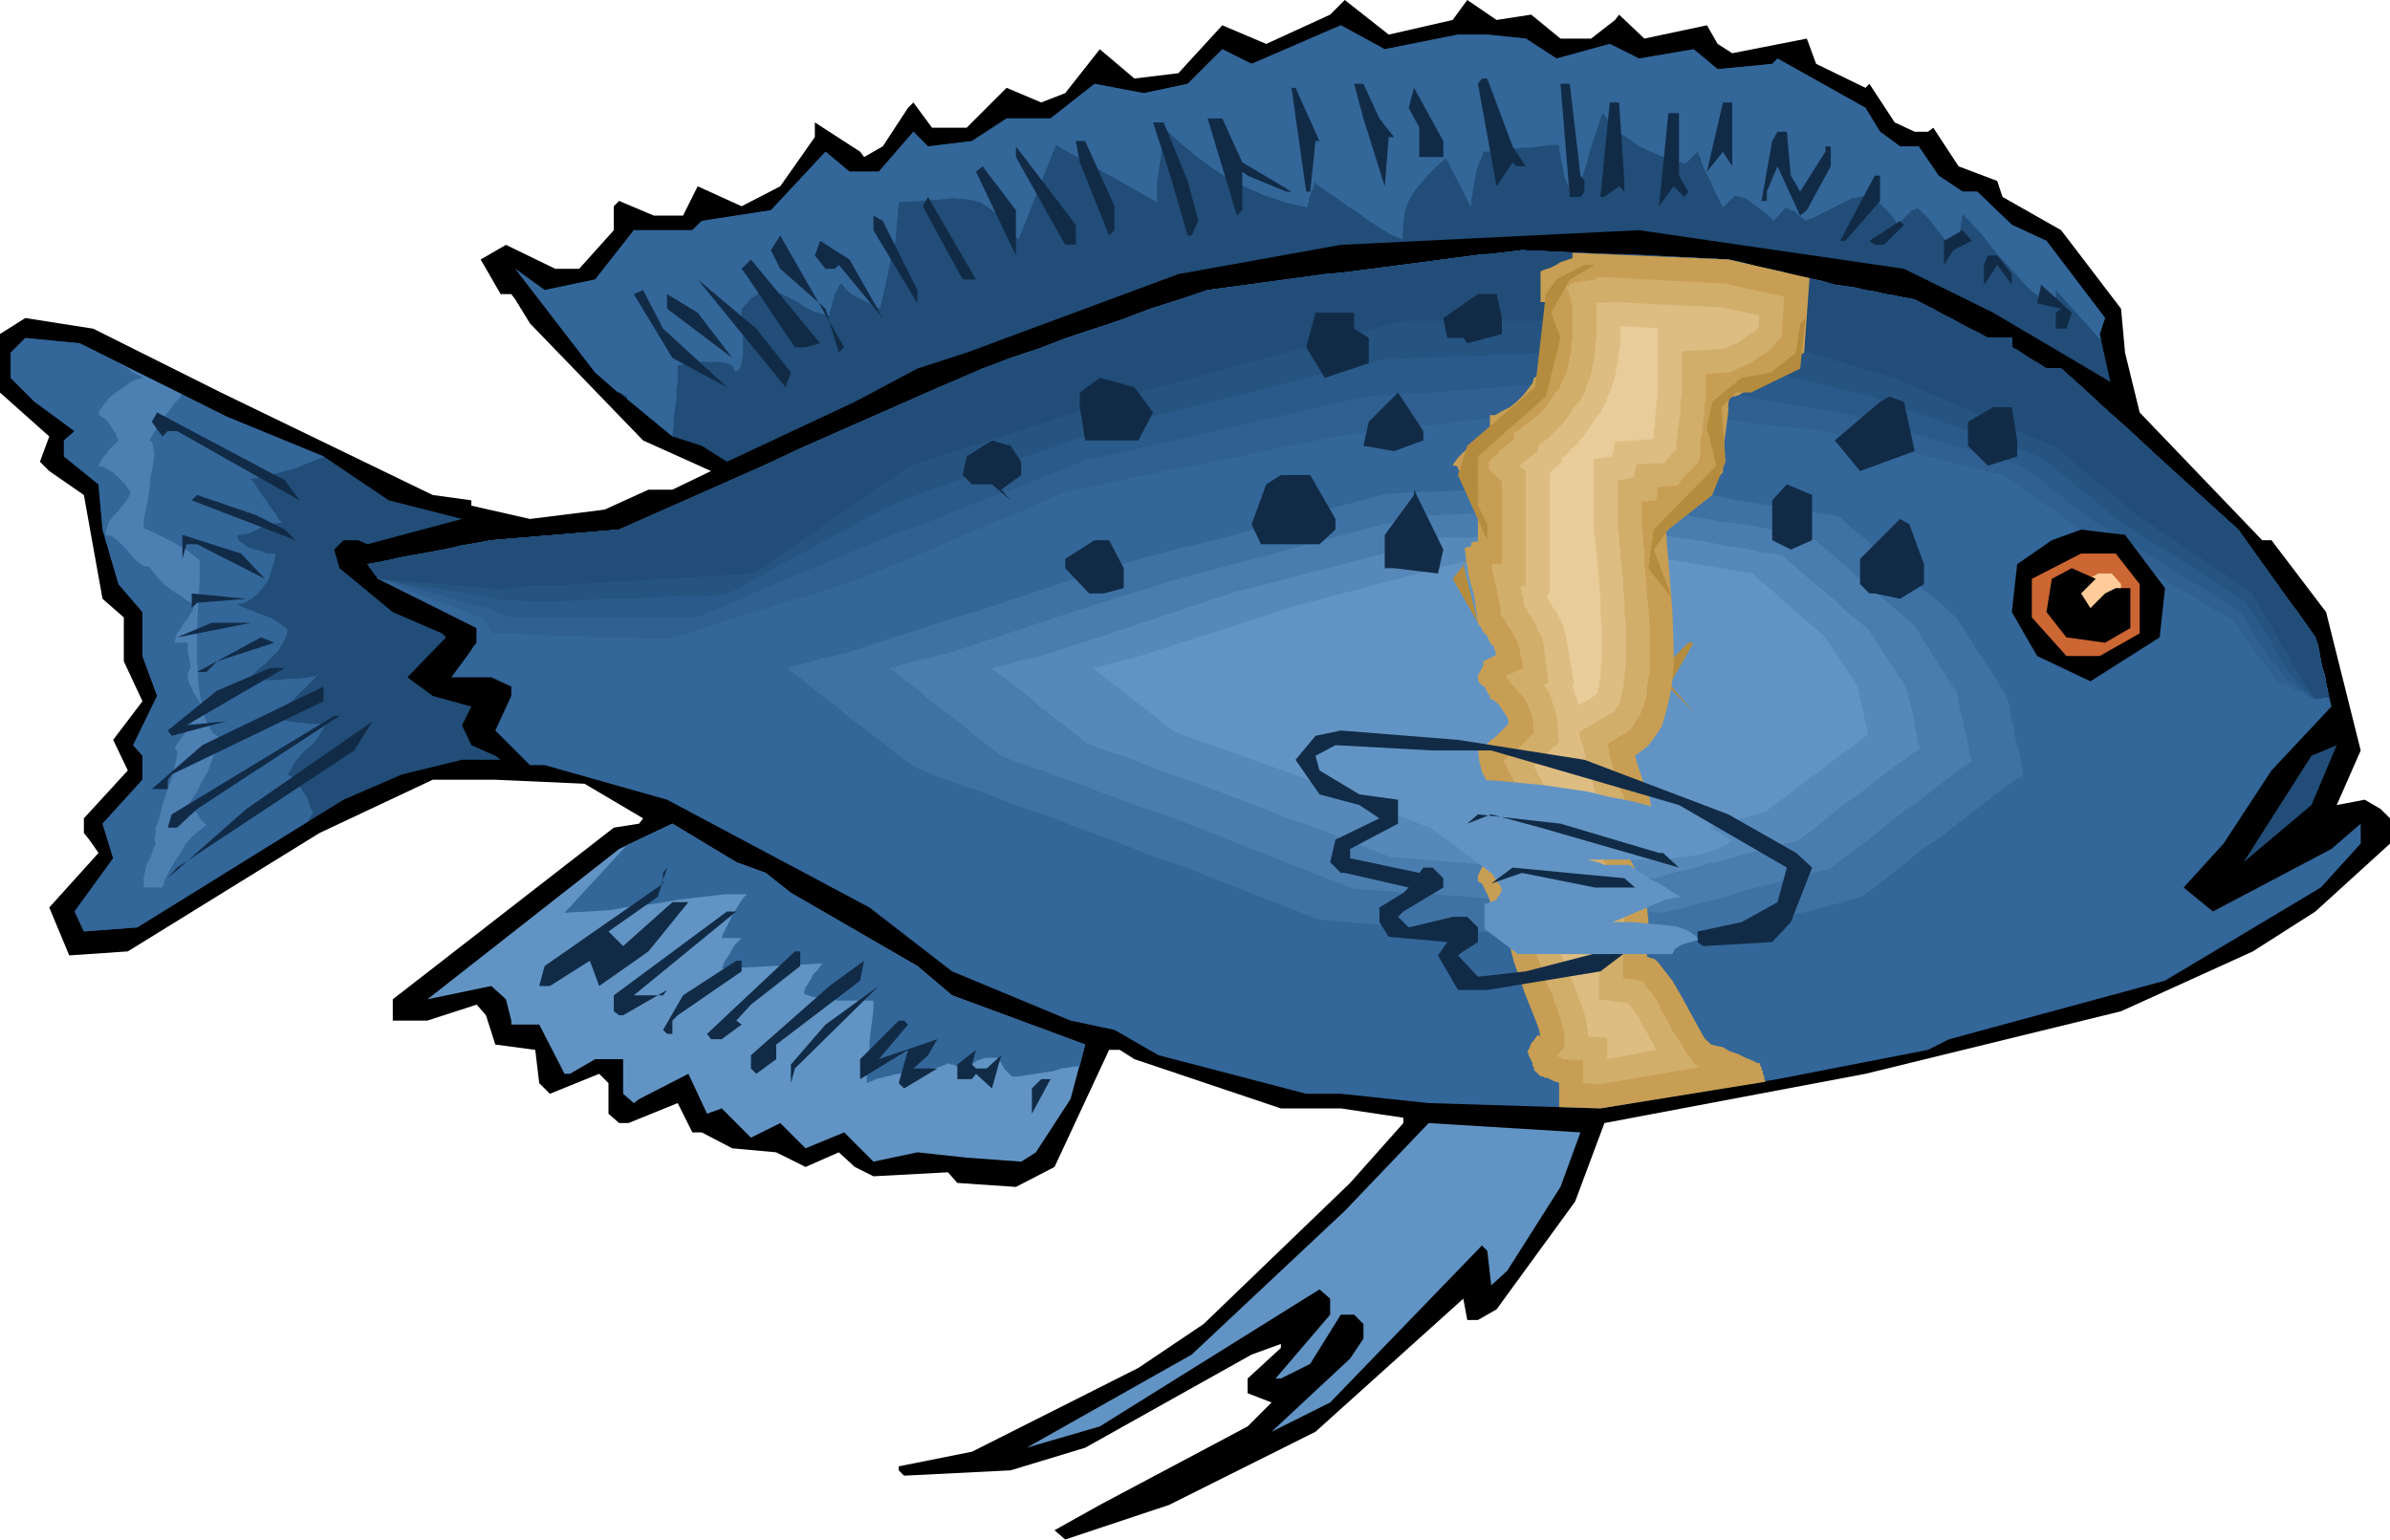 <svg xmlns="http://www.w3.org/2000/svg" width="5.981in" height="3.853in" fill-rule="evenodd" stroke-linecap="round" preserveAspectRatio="none" viewBox="0 0 1795 1157"><style>.brush1{fill:#000}.pen1{stroke:none}.brush2{fill:#214d78}.brush3{fill:#369}.brush4{fill:#112b47}.brush8{fill:#6194c4}.brush15{fill:#b58c3d}</style><path d="m1091 15 11-15 22 15 26-4 22 18h23l18-14 3-4 19 18 47-10 8 14 11 7 56-11 7 19 37 18 3-3 19 29 15 7h10l4-3 19 29 29 11 4 12 44 25 45 59 3 33 11 45 92 96h7l41 54 26 104-18 41 21-4 12 7 7 7v19l-56 51-47 30-99 45-192 47-196 37-22 59-59 81-14 8h-8l-3-16-111 100-110 55-78 26-8-7 34-19 111-59 18-18-18-7v-11l25-23v-3l-22 8-125 70-56 17-80 4-4-4v-3l55-11 125-63 49-33 110-106 40-45v-4l-47-7h-45l-110-37-11-7h-8l-41 88-29 15-44-3-7-8-56 3-14-7-12-11-25 11-22-11-33-3-23-12h-7l-11-22-37 15h-7l-8-7v-23l-7-7-37 15-8-8-3-25-30-4-7-22-7-8-37 12h-26v-16l166-129 19-3 3-4-44-26-67-3h-47l-85 40-144 89-44 3-15-36 37-41-7-10-4-5v-11l33-36-11-23 22-29-14-30v-33l-16-14-14-78-26-18-7-7 7-19-37-33v-44l19-12 51 8 96 48 159 77 29 4v4l44 10 56-7 33-15h18l29-14-51-23-85-88-11-18-3-4h-8l-15-26 19-11 37 18h18l26-29v-18l4-4 26 11h22l11-22 33 15 29-15 26-37V92l34 22 3 4 14-8 19-29 4-4 14 19h26l30-30 26 11 18-7 26-33 26 22 33-4 33-36 33 14 48-22 11-11 33 26 48-11z" class="pen1 brush1"/><path d="M1095 26h22l29 3 23 15 40-11 22 11 41-7 18 15 41-4 4-4 66 37 11 18 15 11h14l15 22 18 12h11l26 25 26 12 44 58-4 12 8 36-88-52-67-33-199-29-224 11-122 22-159 59-37 12-47 25-96 45-19-12-22-7-58-48-60-78 22 16 38-8 29-37h44l7-7 52-8 41-44 18 15h22l26-30 11 11 33-4 26-17h33l33-26 37 7 33-7 26-26 22 11 67-29 33 18 55-11z" class="pen1 brush2"/><path d="m505 328 1-7v-7l1-7 1-7v-7l1-6v-12l3-1 6-1 7-1h15l6 1 2 1 2 1 1 2 1 2h1l2-1 1-2 1-3 1-6v-16l-1-8v-11l2-2 2-2 2-3 3-2 3-2 2-2 3-1h1l6 1 6 2 6 3 6 3 6 4 6 3 6 2 6 1v-2l1-3 1-4 1-3 1-4 2-3 1-3 2-2 2 3 3 3 4 3 4 2 4 2 4 2 4 2 4 2 2-9 2-9 2-9 2-10 3-10 1-10 1-11 1-12 16-1 14-1 11-1 11 1 5 1 4 1 5 3 4 3 5 4 4 5 5 6 6 7 28-71 76 43v-15l1-7 1-7 1-7 1-7V95l13 12 12 10 12 9 12 8 14 7 14 6 15 5 17 4v-2l1-2v-2l1-3 1-3 1-2 1-3v-2l8 6 9 6 8 6 8 5 8 6 8 5 8 5 9 4 1-11 1-10 3-8 4-7 5-6 6-7 6-6 7-6 19 37v-5l1-6 1-6 1-6 1-5 2-6 2-4 1-4h7l8-1 7-1 7-1h7l7-1 7-1h7v4l1 5 1 5 1 5 1 5 2 5 2 5 2 4 3-5 4-8 3-9 3-11 3-10 3-8 2-7 2-4 5 7 6 7 8 5 8 6 9 4 9 4 9 3 8 2 9-9 2 5 2 6 3 6 3 6 2 5 3 6 2 4 2 4 9-9 4 1 4 1 4 3 4 3 4 3 4 3 3 3 2 2 9-10 2 1 2 1 3 1 2 2 2 2 2 1 1 1v1l6-2 6-3 6-3 6-3 6-3 6-3 6-1 6-1 3 2 4 2 3 3 3 3 3 3 3 4 2 3 2 4 1-2 1-3 2-2 2-2 2-2 2-2 3-1 1-1 9 9 6 8 5 6 4 5h2l1 1 2-1 1-2 2-8 2-13 5 5 10 11 11 14 13 14 6 7 6 6 5 4 5 4 4 1 3-1 1-1 1-2v-5l34 38-1-5 4-12-44-58-26-12-26-25h-11l-18-12-15-22h-14l-15-11-11-18-66-37-4 4-41 4-18-15-41 7-22-11-40 11-23-15-29-3h-22l-55 11-33-18-67 29-22-11-26 26-33 7-37-7-33 26h-33l-26 17-33 4-11-11-26 30h-22l-18-15-41 44-52 8-7 7h-44l-29 37-38 8-22-16 60 78 17 15h2l1 1h1l1 1h1l1 1h1-1v2l34 28z" class="pen1 brush3"/><path d="m1136 110 10 15h-7l-3-3-12 18-14-77 3-4h4l19 51zm-100-21 11 14h-4l-3 37-16-51-7-26h7l12 26zm151 43 3 4v8l-3 4h-8l-7-85h7l8 69zm-196-26h-3l-4 38h-18l-29-12-4-3v29l-4 4-22-73h11l15 33 37 22h11l-11-78h3l18 40zm93 12h-18V96l-8-15 4-15 22 40v12zm136 18v8l-4-4-11 8h-3l7-71h7l4 59zm81-11-7-11-12 15 12-52h7v48zm-40 7 7 12-3 4-8-8-11 15 7-70h8v47zm-369 4 8 30-5 11h-3l-14-48-12-37h8l18 44zm453-4 7 12 19-30v-4h4v15l-18 33-5 4-17-37-8 19v7h-4l8-45 4-7h7l3 33zm-508 23v18l-4 4-22-55-3-16h7l22 49zm-29 29h-8l-37-66v-8l45 59v15zm-45 8-30-63 5-4 25 33v34zm649-41-26 30h-4l26-49h4v19zm-689 59-30-55 4-7 36 62h-10zm-34 8v10l-33-55v-11l7 4 26 52zm726-34h-7l-4-3 23-15 3 3-15 15zm52 4-7 11v-18l14-8 7 8-14 7zm-837 77-10-33-34-30-7-14 7-11 48 84-4 4zm33-26-33-40-3 3h-7l-8-10 4-11 22 14 25 44z" class="pen1 brush4"/><path d="m1378 214 60 11 55 29h18v7l26 16h11l133 121 58 81 12 52-45 48-36 55-30 33 22 18 89-47 22-19v15l-30 33-117 70-162 44-16 8-113 22-133 22-129-4-66-7h-26l-111-29-33-19-33-7-89-37-62-48-152-81-92-26h-11l-26-26 12-26v-7l-15-7h-30l19-26v-11l-74-37-8-11 93-18 96-8 273-121 169-59 177-23 59-7 155 7 80 19z" class="pen1 brush3"/><path d="m571 487 217-71 232-61 213-10 170 29 99 85 42 66 15 66-137 104-161 43-298-24-184-71-156-56-109-85 57-15z" class="pen1 brush3"/><path d="m641 489 24-8 25-8 24-8 24-7 24-8 24-8 24-8 25-8 25-7 26-7 26-6 26-7 25-7 26-7 26-7 26-7 23-1 24-1 23-1 24-1 24-1 23-1 24-1 24-1 19 3 18 3 19 3 19 4 19 3 19 3 19 3 19 3 11 10 11 9 11 10 11 9 11 10 11 9 11 9 11 10 5 7 5 8 4 7 5 7 5 8 5 7 4 7 5 8 2 7 1 7 2 8 1 7 2 8 2 7 1 7 2 8-16 11-15 12-15 11-15 12-16 11-15 12-15 12-15 11-18 5-18 5-18 4-18 5-18 5-17 4-18 5-18 5-33-3-33-2-33-3-33-3-34-2-33-3-33-2-33-3-20-8-21-8-20-8-21-8-20-8-21-7-20-8-21-8-17-6-17-7-18-6-17-6-17-7-18-6-17-6-17-7-13-9-12-10-12-9-12-9-12-10-12-9-12-10-12-9 6-2 6-1 7-2 6-2 6-1 7-2 6-1 6-2z" class="pen1" style="fill:#3f72a4"/><path d="m712 491 21-7 21-7 21-7 21-7 22-7 21-7 21-6 21-7 23-6 22-6 23-6 22-6 23-6 22-6 23-6 22-6 21-1 21-1 20-1 21-1 21-1 20-1 21-1 21-1 16 3 17 3 16 3 17 3 17 2 16 3 17 3 16 3 10 8 10 8 9 8 10 9 10 8 9 8 10 9 10 8 4 6 4 7 4 6 4 7 4 6 4 6 4 7 5 6 1 7 1 6 2 7 1 6 2 7 1 6 1 6 2 7-14 10-13 10-13 10-14 10-13 10-13 11-14 10-13 10-16 4-15 4-16 4-16 4-15 5-16 4-15 4-16 4-29-2-29-3-29-2-29-2-29-3-29-2-29-2-29-2-18-7-18-7-18-7-18-7-18-7-17-7-18-7-18-7-16-5-15-6-15-5-15-6-15-5-15-6-16-5-15-6-10-8-11-8-10-9-11-8-11-8-10-9-11-8-10-8 5-1 6-2 5-1 6-2 5-1 6-1 5-2 6-1z" class="pen1" style="fill:#4a7daf"/><path d="m782 493 18-6 19-6 18-6 18-6 18-6 18-6 18-6 18-6 20-5 19-5 19-5 20-5 19-5 19-5 20-6 19-5h18l18-1 17-1 18-1 18-1h18l17-1 18-1 14 2 14 3 15 2 14 2 14 3 14 2 14 3 15 2 8 7 8 7 8 7 9 7 8 7 8 8 9 7 8 7 3 5 4 6 3 5 4 6 4 5 3 6 4 5 3 6 1 5 2 6 1 5 1 6 1 6 1 5 1 6 2 5-12 9-11 8-12 9-11 9-12 8-11 9-11 9-12 9-13 3-14 4-13 3-13 4-14 3-13 4-14 3-13 4-25-2-25-2-25-2-24-2-25-2-25-2-25-2-25-2-15-6-16-6-15-6-15-6-16-5-15-6-15-6-16-6-13-5-13-5-13-4-13-5-13-5-13-5-13-4-13-5-9-7-9-7-9-7-9-7-9-8-9-7-9-7-10-7 5-1 5-1 5-1 4-2 5-1 5-1 5-1 4-1z" class="pen1" style="fill:#5689ba"/><path d="m853 494 121-39 129-34 118-6 95 16 55 48 24 36 8 37-77 58-89 24-166-13-102-40-87-31-61-48 32-8z" class="pen1 brush8"/><path d="m354 488 127 9 151-33 156-71 208-38 175-28 175 9 146 28 57 38 123 71 33 43 33 9h5l2-1h4l-10-45-58-81-133-121h-11l-26-16v-7h-18l-55-29-60-11-80-19-155-7-59 7-177 23-169 59-273 121-96 8-93 18 8 11 74 37v11l-4 5z" class="pen1 brush3"/><path d="M370 476h16l17 1 16 1h17l17 1h16l17 1h16l18-5 18-6 18-6 18-5 18-6 17-5 18-6 18-6 20-8 20-8 19-8 20-9 19-8 20-8 20-9 19-8 26-5 26-6 26-5 26-5 26-5 26-6 26-5 26-5 24-3 23-3 24-2 23-3 24-3 23-2 24-3 23-3 21 3 21 2 21 2 21 2 20 2 21 3 21 2 21 2 17 4 18 5 18 4 17 4 18 4 17 5 18 4 17 4 8 5 7 6 7 5 7 5 8 5 7 5 7 6 7 5 15 8 14 9 14 8 14 8 14 9 14 8 15 9 14 8 4 6 4 6 4 5 4 6 5 6 4 6 4 5 4 6 3 2 4 1 4 2 3 2 4 1 3 2 4 2 3 1h5l2-1h4l-1-6-1-5-1-6-2-6-1-5-1-6-1-5-2-6-7-10-7-10-8-10-7-10-7-10-8-11-7-10-7-10-17-15-17-15-16-15-17-16-16-15-17-15-16-15-17-15h-11l-3-2-3-2-4-2-3-2-3-2-3-2-3-2-4-2v-7h-18l-7-4-7-3-7-4-7-4-7-3-6-4-7-3-7-4-8-1-7-2-7-1-8-2-7-1-8-2-7-1-8-1-10-3-10-2-10-2-10-3-10-2-10-2-10-3-10-2-20-1-19-1-19-1-20-1h-19l-19-1-20-1-19-1-7 1-8 1-7 1h-7l-8 1-7 1-8 1-7 1-22 3-22 3-22 3-23 2-22 3-22 3-22 3-22 3-21 7-22 7-21 8-21 7-21 7-21 8-21 7-21 8-35 15-34 15-34 15-34 15-34 16-34 15-34 15-34 15-12 1-12 1-12 1-12 1-12 1-12 1-12 1-12 1-11 2-12 2-12 3-11 2-12 2-11 2-12 3-12 2 1 1 1 2 1 1 1 1 1 2 1 1 1 1 1 2 10 3 9 4 10 4 10 4 10 3 10 4 10 4 10 4v1l1 1 1 1 1 1v1l1 1v1l1 1v1h1v1l1 1z" class="pen1" style="fill:#2f6091"/><path d="M385 464h138l17-7 17-7 17-8 17-7 17-7 17-7 16-7 17-7 20-8 20-7 20-8 19-8 20-7 20-8 20-8 20-8 26-5 26-6 26-6 26-6 26-6 26-6 26-6 26-6 25-2 25-1 25-2 25-2 25-2 25-1 25-2 25-2 20 3 20 4 20 3 20 3 19 3 20 4 20 3 20 3 17 5 16 5 17 5 17 5 17 5 17 5 17 5 16 5 8 6 7 5 8 6 7 6 7 5 8 6 7 6 8 5 13 8 13 8 13 8 13 8 13 8 13 8 13 8 13 8 4 6 4 6 4 7 4 6 4 6 4 6 5 6 4 7 3 2 3 2 3 2 2 2 3 2 3 2 3 2 3 2h5l2-1h4l-1-6-1-5-1-6-2-6-1-5-1-6-1-5-2-6-7-10-7-10-8-10-7-10-7-10-8-11-7-10-7-10-17-15-17-15-16-15-17-16-16-15-17-15-16-15-17-15h-11l-3-2-3-2-4-2-3-2-3-2-3-2-3-2-4-2v-7h-18l-7-4-7-3-7-4-7-4-7-3-6-4-7-3-7-4-8-1-7-2-7-1-8-2-7-1-8-2-7-1-8-1-10-3-10-2-10-2-10-3-10-2-10-2-10-3-10-2-20-1-19-1-19-1-20-1h-19l-19-1-20-1-19-1-7 1-8 1-7 1h-7l-8 1-7 1-8 1-7 1-22 3-22 3-22 3-23 2-22 3-22 3-22 3-22 3-21 7-22 7-21 8-21 7-21 7-21 8-21 7-21 8-35 15-34 15-34 15-34 15-34 16-34 15-34 15-34 15-12 1-12 1-12 1-12 1-12 1-12 1-12 1-12 1-11 2-12 2-12 3-11 2-12 2-11 2-12 3-12 2 1 1 1 2 1 1 1 1 1 2 1 1 1 1 1 2 10 2 11 3 10 3 11 3 10 3 10 3 11 3 10 2 2 1 1 1h1l1 1h1l1 1h2l1 1h2l1 1h2l1 1h2z" class="pen1" style="fill:#2a5a89"/><path d="M401 452h18l18-1 18-1h18l18-1 18-1h18l18-1 16-8 15-9 16-9 16-8 16-9 16-8 15-9 16-8 20-8 20-7 20-7 20-7 20-7 20-7 20-7 20-7 26-7 26-6 26-7 26-6 26-7 26-6 26-7 26-6 26-1 27-1 27-1 27-1 26-1h27l27-1 27-1 18 4 19 4 19 5 19 4 18 4 19 4 19 5 19 4 16 6 16 6 16 5 16 6 16 6 16 6 16 5 16 6 8 6 8 6 7 6 8 6 7 6 8 6 7 7 8 6 12 7 11 8 12 7 12 8 12 7 12 8 11 7 12 8 4 7 5 6 4 7 4 6 4 7 4 7 4 6 4 7 3 3 2 2 2 3 3 2 2 3 3 2 2 3 2 2h5l2-1h4l-1-6-1-5-1-6-2-6-1-5-1-6-1-5-2-6-7-10-7-10-8-10-7-10-7-10-8-11-7-10-7-10-17-15-17-15-16-15-17-16-16-15-17-15-16-15-17-15h-11l-3-2-3-2-4-2-3-2-3-2-3-2-3-2-4-2v-7h-18l-7-4-7-3-7-4-7-4-7-3-6-4-7-3-7-4-8-1-7-2-7-1-8-2-7-1-8-2-7-1-8-1-10-3-10-2-10-2-10-3-10-2-10-2-10-3-10-2-20-1-19-1-19-1-20-1h-19l-19-1-20-1-19-1-7 1-8 1-7 1h-7l-8 1-7 1-8 1-7 1-22 3-22 3-22 3-23 2-22 3-22 3-22 3-22 3-21 7-22 7-21 8-21 7-21 7-21 8-21 7-21 8-35 15-34 15-34 15-34 15-34 16-34 15-34 15-34 15-12 1-12 1-12 1-12 1-12 1-12 1-12 1-12 1-11 2-12 2-12 3-11 2-12 2-11 2-12 3-12 2 1 1 1 2 1 1 1 1 1 2 1 1 1 1 1 2 11 2 11 2 11 2 11 1 11 2 11 2 11 2 11 2h2l2 1h14l2 1h9z" class="pen1" style="fill:#265481"/><path d="m416 440 150-9 118-81 161-52 208-57h227l142 43 122 52 62 52 85 57 33 57 14 23h5l2-1h4l-10-45-58-81-133-121h-11l-26-16v-7h-18l-55-29-60-11-80-19-155-7-59 7-177 23-169 59-273 121-96 8-93 18 8 11 93 8 19-3h20z" class="pen1 brush2"/><path d="M1511 206v8l-11-15-7 11-3 4v-15l3-7h7l11 14zm-906 55h-8l-37-55-3-4 7-7 52 63-11 3zm-11 19-4 11-66-81 44 37 26 33zm958-33h-8v-12l4-3-18-4 3-14 23 21-4 12zM546 291l-41-22-29-48 7-3 15 29 48 44zm4-22-49-37v-11l23 14 26 34zm578-30v12l-26 7-3-4h-12l-3-15 26-18h14l4 18zm-111 8 11 7v19l-33 11-14-23 7-26h29v12z" class="pen1 brush4"/><path d="m170 313 73 30 49 33 55 14-71 19-7-3h-11l-7 7 4 14 40 33 37 16 3 3-29 30 19 14 29 8-7 14 7 15 18 8 4 3h-29l-45 11-44 19-155 96-40 3-7-15 29-40-8-26 30-33v-18l-7-8 18-37-11-30v-33l-18-21-12-41-3-34-26-21v-12l8-7-30-22-18-18v-19l11-11 41 4 110 55z" class="pen1 brush2"/><path d="m244 343-7 3-8 3-7 3-8 2-7 2-7 2-6 1-6 1 2 2 3 4 3 5 4 5 3 5 4 5 2 4 3 3h-4l-4 1-5 2-4 1-4 2-5 2-4 1h-4l1 4 3 2 4 3 5 2 5 1 4 2h7l-1 6-2 6-2 7-4 6-4 5-5 4-5 3-6 1 4 2 5 2 5 2 5 2 6 2 5 3 4 3 4 3-1 5-3 6-3 5-5 5-5 5-5 4-4 4-2 4h21l8-1h8l7-1 5-1 3-2-33 33 5 2 5 1 6 1h4l5 1h13l-3 5-3 5-4 5-5 4-4 4-4 5-3 5-3 5 4 2 3 3 2 3 2 4 3 4 2 5 1 4 2 3v1l-1 1v1l-1 1v1h-1v2l-129 80-40 3-7-15 29-40-8-26 30-33v-18l-7-8 18-37-11-30v-33l-18-21-12-41-3-34-26-21v-12l8-7-30-22-18-18v-19l11-11 41 4 110 55 73 30h1z" class="pen1 brush3"/><path d="m89 273 3 2 3 1 2 2 3 2 2 1 2 1 2 1 2 1-5 1-5 2-5 4-6 4-5 4-4 5-3 4-1 4 2 1 3 2 2 2 2 3 2 3 2 3 1 3 1 2-2 2-3 3-2 2-2 3-2 2-2 3-1 2-1 2 4 1 3 2 4 2 3 3 3 3 3 3 2 3 2 2-1 4-2 3-3 4-3 4-4 4-3 4-2 5-1 5 5 1 4 3 4 4 4 4 3 4 4 4 4 3 5 1 4 5 3 4 4 4 4 3 4 3 5 3 4 3 5 3v4l-2 3-2 4-3 3-2 4-3 4-1 3-1 4h10v7l1 3v3l1 3v3l-1 2-1 2v4l1 3 2 4 1 3 2 3 2 3 1 2v2l-1 4-1 4-3 4-3 4-3 5-3 4-3 4-2 4 2 1v4l-1 4-2 10-4 11-4 12-3 12-2 5v5l-1 4 1 3-2 4-1 4-2 4-2 4-1 5-1 4v8h14l2-6 3-6 4-7 4-6 4-7 5-6 6-5 5-4-2-2-2-2-2-3-1-2-2-2-2-2-2-1h-1l3-5 4-6 4-8 4-7 3-8 3-8 2-6v-4l-4-3-3-5-3-6-2-7-3-18-1-21v-21l1-21 1-17v-14l-4-3-5-4-5-3-5-3-6-3-6-3-6-3-5-2v-6l2-10 2-11 1-11 2-10 1-9-1-4v-2l-1-2-2-1 2-3 3-5 2-4 3-4 4-5 3-4 3-4 4-4v-2l-47-23z" class="pen1" style="fill:#4c7fb2"/><path d="m866 310-11 21h-40l-4-25v-11l15-11 26 7 14 19zm203 21-22 8-23-4 4-18 22-22 19 29v7zm369 8-41 15-19-23 34-29 7-4 11 4 8 37zm77-8v12l-22 7-15-15v-18l19-11h14l4 25zM225 376l-92-52h-7l-4 4-8-11 4-7 96 51 11 15zm542-29v10l-15 11 7 8-14-12h-15l-7-7 3-14 19-12 14 4 8 12zm236 43v8l-12 11h-44l-7-15 11-30 11-7h22l19 33zm358 16-16 7-14-7v-30l11-12 19 8v34zm-281 25-33-4h-7v-25l22-30v-4l22 45-4 18zm-866-33 8 8-78-30 4-4 44 15 22 11zm1231 26v15l-18 11-19-4h-4l-7-7v-19l30-30 7 4 11 30z" class="pen1 brush4"/><path d="m1626 442-4 37-52 33-40-19-19-33 4-36 26-18 22-8 33 4 30 40z" class="pen1 brush1"/><path d="m199 435-51-26h-8l-3 11v-18l44 14 18 19zm645-8v15l-15 4h-11l-18-19v-7l22-14h11l11 21z" class="pen1 brush4"/><path d="M1607 439v37l-30 17h-25l-26-29v-29l37-19h26l18 23z" class="pen1" style="fill:#c63"/><path d="M1593 439v14l-11 7h-10l-9-11v-11l13-7h10l7 8z" class="pen1" style="fill:#fc9"/><path d="m1563 446 7 11 11-11 8-4h11v30l-19 11-29-4-15-19 4-25 15-8 18 8-11 11z" class="pen1 brush1"/><path d="m148 453-4 4v-11l41 4-37 3zm44-3 18 7-18-7zm-59 29 26-11h30l-56 11zm30 18-8 8h-7l48-26 10 4-43 14z" class="pen1 brush4"/><path d="m1253 516 19 19-26-30 22-22h4l-19 33z" class="pen1 brush15"/><path d="m140 545 30-3-41 11-3-4 37-30 40-17h11l-74 43zm-11 37-3 4v7h-12l38-33 91-44v11l-114 55zm19 26-15 14h-7l3-10 122-74h4l-107 70zm-15 44-7 8 59-52 95-66-14 22-133 88z" class="pen1 brush4"/><path d="M1181 190v4l-3 1-3 1-3 1-3 2-4 2-3 1-3 1-2 1v23h5l1 5v17l-1 10-1 10-3 7-1 4-2 2-1 1-2 1-1 4-3 4-4 5-5 5-5 4-6 3-5 3h-4v10l-1 1-3 3-5 4-5 4-5 5-5 5-3 4-1 2h2l2 1v2h1v1l1 1h3v2l1 1 1 2 1 2 2 2 1 2 2 1 2 2v38h-3l-2 1v2l-1 1h-1l-3 1 1 7 1 7 1 7 2 7 2 7 1 7 1 7 1 7v1l2 2 2 4 3 3 2 5 3 3 1 4 1 2-10 5v3l-1 2-1 2-1 2-1 1v4l1 2 2 2 2 1 1 2 1 2 1 2 1 1v2l2 1 2 1 3 3 2 3 2 3 2 3 1 3v2l-2 2-2 2-3 3-3 3-3 2-3 3-4 2-3 2 1 9 2 8 4 8 4 7 5 8 4 7 2 7 1 7-2 2-3 3-4 5-4 6-4 6-3 6-3 6v4l1 1 2 1 1 2 1 2 3 6 2 7 2 7 3 6 2 3 2 1 2 2h2l1 11 3 12 4 11 4 12 4 10 4 10 3 8 1 6-1-2h-1l-1 1-2 3-2 2-1 3-1 2-1 1 1 2v1l1 2 1 2 1 2v2l1 1v2l5 5h2l1 1h2l2 1 2 1 2 1h1l2 1v18l31 1 124-20-1-2v-2l-1-2v-2l-1-1v-2l-1-1v-2h-2l-4-2-5-2-6-3-6-2-5-3-5-1-4-1-5-5-5-9-6-11-6-11-7-12-7-9-3-4-3-3-3-1-3-1v-10l1-9v-9l-1-8-1-9-3-9-4-10-6-12 2-2 2-3 2-4 2-4 2-4 3-3 3-2 3-1v-7l-2-7-1-6-2-6-3-7-2-6-2-6-2-7 4-3 4-3 3-3 3-4 6-9 3-10 3-12 2-12 1-13v-13l-1-27-2-26-2-23-1-17h2l2-1 1-1 2-1 1-2 1-1 1-2v-2h3l2-1 2-1 2-1 2-1h3l1-4 1-3 3-4 3-3 3-3 3-3 3-2 2-2v-7l1-8v-8l1-7 1-8 1-7v-6l1-6h3l4-1 3-2 4-2 3-1 4-2 3-1h4v-2l2-2 1-1 2-2 3-1 2-1h2l2-1 1-2 1-2 1-2 3-3 2-2 2-1 2-1 2-1 4-56-61-14-117-5z" class="pen1" style="fill:#c79e54"/><path d="m1129 464 2 3 1 3 2 2 2 3 1 3 2 3 1 3 1 3 3 15-13 6 1 1v1l1 1v1h1v1l3 3 3 3 2 3 3 3 2 4 1 3 2 4 1 4 1 11-3 2-2 3-3 3-3 3-3 2-3 3-3 2-3 3 1 1 1 2 1 2v1l1 2 1 1 1 2 1 2 2 4 3 4 2 5 3 4 1 5 2 4 1 5 1 5 1 19-11 2-2 1-1 2-2 2-1 2-1 2-2 2-1 3-1 2 2 3 1 3 1 3 1 3 1 3 1 3 1 3 1 4h12v20l1 3 1 5 1 5 1 5 2 4 1 5 2 5 2 5 2 4 2 4 1 4 2 4 1 5 2 4 1 4 1 4 1 4v10l-6 7h2v1h2v1l16 1v17l12 1 75-13-1-1-2-1-1-1-1-2-1-1-1-2-1-1-1-1-4-7-4-6-4-6-3-7-4-6-3-7-4-6-5-6v-1l-1-1-1-1-1-1-14-2v-26l1-4v-17l-1-4v-4l-2-5-1-5-2-5-3-5-2-5-2-4-3-5-3-5 9-10 1-3 1-2 2-2 1-2 1-3 1-2 2-2 1-2 3-3-1-3-1-4-1-3-1-3-2-3-1-4-1-3-1-3-1-3-1-3-1-3-1-4-1-3v-3l-1-3-1-3 17-10 3-4 2-4 3-4 1-4 2-4 1-4 1-5v-4l2-12v-35l-1-12-1-11-1-12-1-11v-10l-1-3v-10l-1-3v-20l11-1 1-10 14-1 2-1 1-2 2-3 2-2 2-2 2-2 2-2 2-2 2-2 1-5v-10l1-5 1-5v-5l1-5v-8l1-3v-20l17-1h2v-1h2l1-1 2-1 2-1h2l1-1 2-1 2-1h2l1-2 2-1 1-1 2-1 1-1 2-1 2-1 1-1 1-1 2-2 1-1 1-1 1-2 1-1 2-1 1-1 2-31-45-10-96-5v2l-16 2-1 1h-2l-1 1-1 1h-2l1 2v1l1 2 1 1v2l1 1v3l1 4v24l-1 4v5l-1 5-1 4-1 5-2 5-2 4-2 5-3 3-5 8-3 4-3 3-3 3-3 2-3 3-4 2-3 3-4 2v5l-2 2-3 2-2 2-3 2-2 3-3 2-2 2-2 2v5l1 1 1 2 2 1 1 1 1 1 1 1 1 1 2 2v62h-8l1 5 1 5 1 4 1 5 1 5 1 5 1 4v5l2 2z" class="pen1" style="fill:#d2ae6b"/><path d="m1321 237-28-6-82-4-12 1v27l-1 5v4l-1 6-1 5-1 6-2 5-2 6-2 5-3 5-4 4-2 4-3 4-3 4-4 4-3 3-4 4-4 3-4 3v4l-14 11 5 4v86l-4 1v2l1 1v2l1 2v4l1 2v2l2 2 1 3 2 2 1 3 2 2 1 3 1 3 2 3 2 5 4 31-4 2 1 1 2 2 1 2 1 3 1 2 1 2v2l1 2 2 6 2 20-2 3-3 2-2 2-3 3-2 2-2 3-3 2-2 2 1 2 1 1v1l1 2 1 1 1 2 1 1v1l2 4 2 4 2 4 1 4 2 4 1 4v5l1 4 1 35-19 3-1 1 1 1v2l1 1v2l1 1 15 1 1 35 1 4 1 5 1 4 1 4 2 4 1 4 2 4 2 4 2 5 2 6 2 5 2 5 2 6 1 5 1 6 1 6 14 1v16l37-7-2-4-3-5-2-4-3-5-2-4-3-5-3-4-3-4-22-3v-43l1-3v-15l-1-3v-5l-1-3-1-3-1-2-1-3-1-2-2-3-1-2-14-25 16-18 1-2 1-2 1-2 1-1 1-2 1-2 1-2 1-2-6-14-1-6-2-5-1-5-2-5-1-5-1-5-2-5-1-6 26-15 1-2 2-2 1-2 1-2v-3l1-2v-2l1-3 1-9 1-9v-29l-1-9v-10l-1-9v-6l-1-5v-6l-1-5v-6l-1-5v-6l-1-5v-37l12-2 2-10 21-1 1-1 1-2 1-1 1-1 1-1 1-2 2-1 1-1v-7l1-4v-4l1-3v-4l1-4v-9l1-6v-33l32-2 2-1h1l1-1 2-1h1l1-1h2l1-1 1-1 2-1 1-1 1-1 2-1 1-1 1-1h2l4-5v-8z" class="pen1" style="fill:#ddbd82"/><path d="M1175 579h-1l2 2-1-2zm11-49 13-8 1-2v-2l1-2v-4l1-2v-4l1-11v-23l-1-12v-11l-1-12-1-11-1-11-1-9-1-9v-52l14-2 2-11 28-2 1-1v-6l1-3v-7l1-4v-7l1-3v-52h5l-33-2v13l-1 6-1 7-1 6-1 6-2 6-2 6-1 2-1 2v2l-1 2-1 1-1 2-1 2-1 2-1 1-2 2-1 2-1 2-2 2-1 2-1 2-2 2-2 3-2 2-2 3-2 2-3 2-2 3-2 2-3 2v3l-9 8v90l-2 3v2h1v1l1 1v1h1v1l1 2 2 2 1 2 1 2 1 2 1 2 1 2 1 2 2 8 6 34-1 5 1 2v1l1 2 1 1v2l1 2v1l1 2z" class="pen1" style="fill:#e8cc99"/><path d="m1190 571 108 41 51 29 12 11-16 41-14 15-52 3-4-3v-8l33-7 27-15 7-26-81-47-141-41h-44l-73-4-15 8 3 11 30 18 29 4v18l-36 19v7l52 11 3-4h7l8 8v7l-30 18-4 4 8 8 33-8h11l8 8v11l-11 7-4 3 15 16 36-4 85-22-29 22-85 14h-22l-15-26 7-10-44-4-7-11v-11l18-11 4-4-48-11h-3l-8-8 4-17 33-16-15-10-30-8-18-26 15-18 19-4 88 7 95 15z" class="pen1 brush4"/><path d="m1685 648 51-80 19-8-19 45-51 43z" class="pen1 brush2"/><path d="m575 656 19 15 95 55 26 22 100 37-11 41-26 40-11 7-41-3-37-4-33 7-22-22-29 12-19-19-22 11-22-22-11 4-14-30-37 19-4 3-8-7v-26h-21l-19 11h-4l-19-37h-21v-3l-4-16-11-10-48 10 144-113 40-19 48 29 22 8z" class="pen1 brush8"/><path d="m471 635-47 51 17-1 17-1 17-3 18-2 17-3 18-2 17-2h16l-2 2-3 4-3 5-3 5-3 6-2 4-2 4-1 3h15l-2 2-3 3-2 3-2 4-2 3-2 3-1 3-1 2 76-4-2 2-2 3-3 3-2 4-2 3-2 3-1 3v2l6 2 6 1 7 1 7 1h26v7l-1 8-1 8-1 8v8l-1 8-1 7v8l7-3 8-2 8-2 8-1h8l8-2 7-2 8-3 1 1h2l2 1 2 1 1 1h2l2 1h2l2-3 2-2 3-2 3-1 3-1h10l1 2 1 2 1 2 2 3 2 2 1 1 1 1 1 1h5l6-1 7-1 6-1 7-1 6-2 7-1 7-1 4-16-100-37-26-22-95-55-19-15-22-8-48-29-34 16z" class="pen1 brush3"/><path d="m457 700 11 11 37-33h12l-30 37-37 26-7-19-30 19h-8l4-15 89-62v-8l3-4-7 22-37 26zm19 48h22l3-4-33 19h-3l-4-3v-12l85-63h7l-77 63z" class="pen1 brush4"/><path d="M450 722h-3l7-14 11 3-15 11zm151 4-37 29-11 12 4 3-15 11h-8l-3-4 66-62h4v11zm-44 4-48 33-4 4v10h-4l-3-3 15-26 40-26h4v8zm26 55v11l-15 11-4-4v-10l59-52-3-4 3 4 26-19-3 15-63 48zm11 29v-14l26-30 40-29-63 62-3 11zm88-44-22 26 44-15-7 12-11 10h18l-25 15-4-4 7-25-36 22v-15l29-29h4l3 3zm51 33h8l11-10-7 25-12-11-3 4h-11v-11l14-11-3 11 3 3zm42 34v-19l7-7h7l-14 26z" class="pen1 brush4"/><path d="m1172 892-40 63-12 11-3-26-4-4-114 118-44 22 59-55 10-15v-11l-7-7h-10l-23 37-22 11h-4l41-48v-12l-8-7-165 103-55 16 124-70 115-108 63-66 114 7-15 41z" class="pen1 brush8"/><path d="M1315 295h-11l-11 11 3 41-10 25-33 26-11 15 14 37-18-23 4-29 47-48-7-29 4-19 22-18 22-4 19-15 3-22 4-4-4 38-37 18zm-205 173-19-33 15-19-7 8 11 44zm69-258-14 25 7 19-11 44-51 45v37l7 14v12l-22-49 7-22 51-44 8-70 8-11 21-11h8l-19 11z" class="pen1 brush15"/><path d="m1070 584 26 1 31 2 32 3 34 5 16 4 16 3 15 4 15 4 13 5 13 5 11 6 9 6-5 3-6 3-6 2-6 2-14 2-15 2h-57l4 1 4 1 3 1 2 1h19l5 4 5 3 6 4 6 3 5 3 4 3 4 2 3 2-5 1-6 1-7 3-7 3-7 3-7 3-7 3-5 2h15l11 1 11 1 10 1 9 3 3 2 3 2 2 2v2h-2l-3 1-4 1-3 1-3 2-2 1-1 2-1 2h-116l-25-19v-19h2l2-1 3-1 2-1 1-2 1-1 1-2 1-2-1-3-3-4-3-5-5-4-12-9-13-10-13-9-10-8-3-4-3-4v-3l1-3h7v-9h13v-5l-13-5z" class="pen1 brush8"/><path d="M1246 641h3l12 11-104-30-37-10-18 7 8-7 62 7 74 22zm-18 26h-30l-55-11-23 8 16-12 84 8 8 7z" class="pen1 brush4"/></svg>
